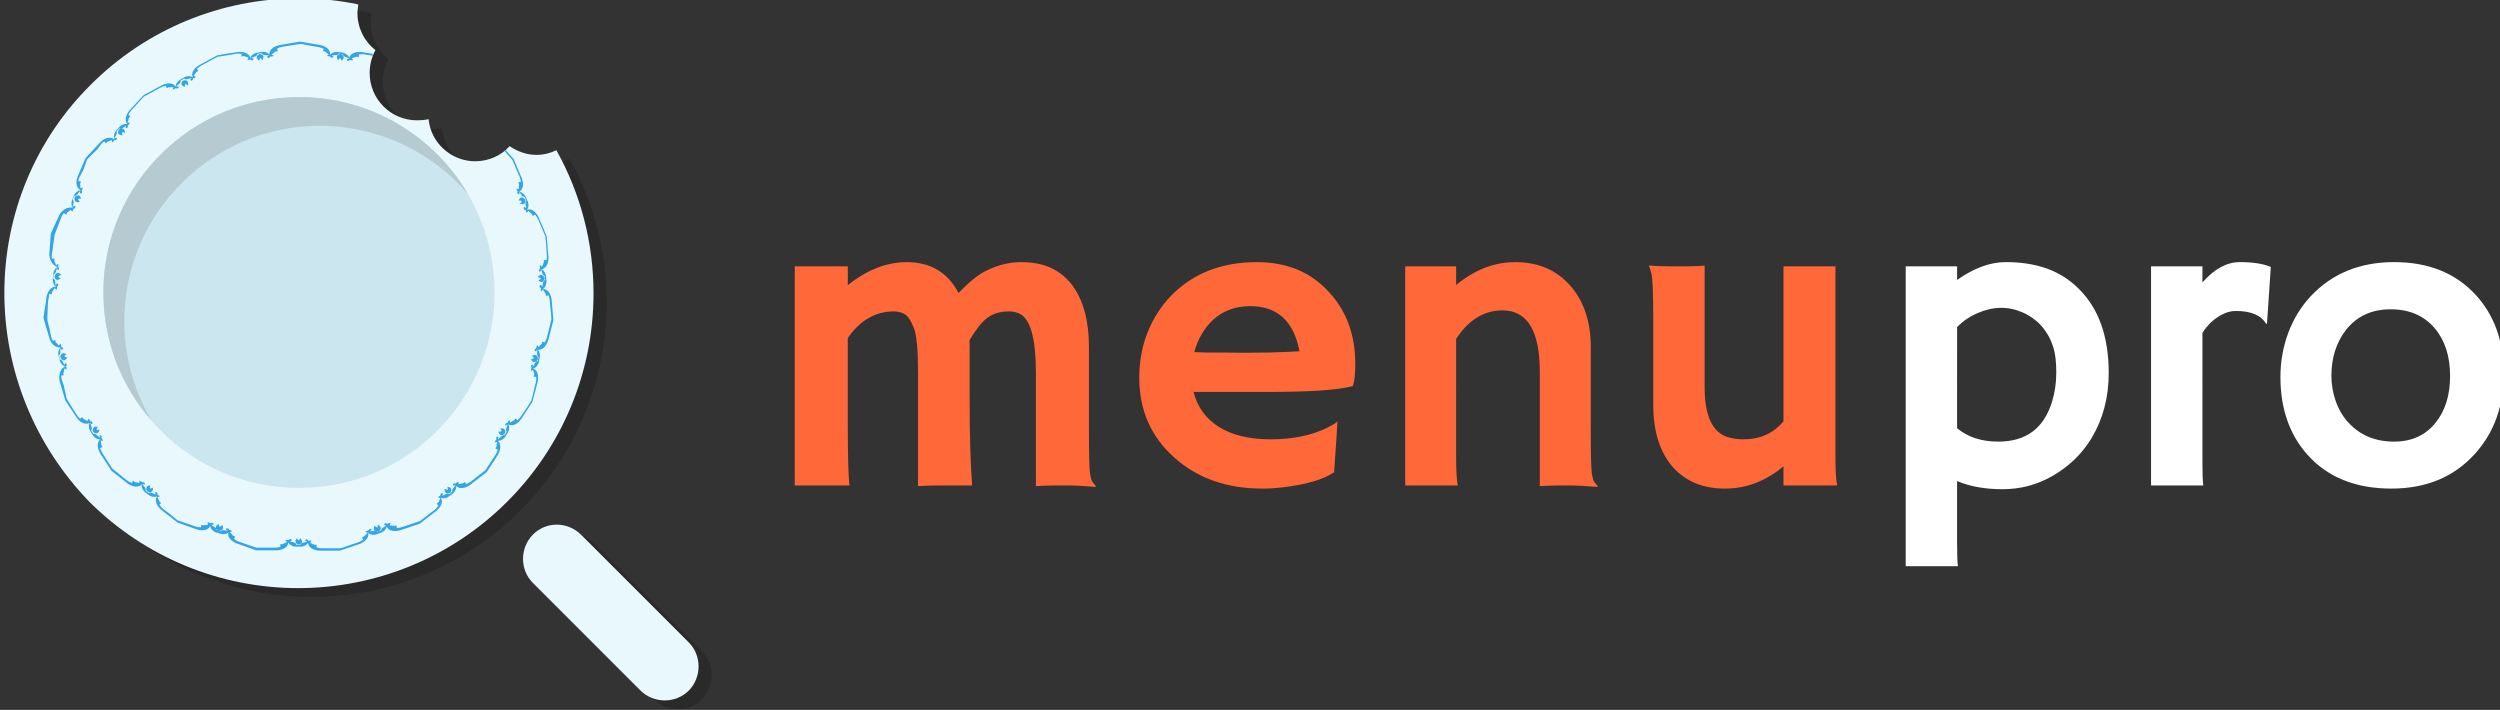 <?xml version="1.0" encoding="UTF-8" standalone="no"?>
<!-- Created with Inkscape (http://www.inkscape.org/) -->

<svg
   width="201.38mm"
   height="57.179mm"
   version="1.1"
   viewBox="0 0 201.38 57.179"
   id="svg46"
   sodipodi:docname="logo-dark.svg"
   inkscape:version="1.2.2 (b0a8486541, 2022-12-01)"
   xmlns:inkscape="http://www.inkscape.org/namespaces/inkscape"
   xmlns:sodipodi="http://sodipodi.sourceforge.net/DTD/sodipodi-0.dtd"
   xmlns="http://www.w3.org/2000/svg"
   xmlns:svg="http://www.w3.org/2000/svg">
  <rect x="0" y="0" width="201.38" height="57.179" fill="#333333" stroke="none"/>
  <defs
     id="defs50" />
  <sodipodi:namedview
     id="namedview48"
     pagecolor="#ffffff"
     bordercolor="#000000"
     borderopacity="0.25"
     inkscape:showpageshadow="2"
     inkscape:pageopacity="0.0"
     inkscape:pagecheckerboard="0"
     inkscape:deskcolor="#d1d1d1"
     inkscape:document-units="mm"
     showgrid="false"
     inkscape:zoom="2.6355852"
     inkscape:cx="341.10071"
     inkscape:cy="108.32509"
     inkscape:window-width="2880"
     inkscape:window-height="1551"
     inkscape:window-x="0"
     inkscape:window-y="0"
     inkscape:window-maximized="1"
     inkscape:current-layer="g8" />
  <g
     transform="translate(-4.311 -119.91)"
     id="g44">
    <g
       transform="matrix(.353 0 0 -.353 -274.38 238.44)"
       id="g42">
      <g
         transform="translate(963 249.32)"
         id="g4">
        <path
           d="m0-24.32m19.954 13.829c0-7.178 0.128-11.787 0.383-13.829h-12.489v50.005h12.106v-4.307c4.37 3.509 8.852 5.264 13.446 5.264 5.423 0 9.363-2.345 11.819-7.034 2.456 2.52 4.498 4.179 6.125 4.977 2.712 1.372 5.423 2.058 8.135 2.058 2.744 0 5.072-0.463 6.986-1.388 1.914-0.925 3.493-2.233 4.737-3.924 2.52-3.413 3.78-8.103 3.78-14.068v-19.045c0-5.391 0.08-8.629 0.239-9.714s0.367-1.786 0.622-2.106c0.287-0.319 0.526-0.606 0.718-0.861l-0.096-0.191c-2.552 0.223-4.434 0.335-5.646 0.335h-3.589c-1.18 0-2.632-0.048-4.354-0.144v25.888c0 7.465-1.148 11.899-3.445 13.303-0.766 0.447-1.675 0.67-2.728 0.67-1.021 0-1.93-0.128-2.728-0.383-0.798-0.223-1.547-0.606-2.249-1.148-1.18-0.861-2.52-2.552-4.019-5.072 0.032-0.255 0.048-0.51 0.048-0.766v-12.633c0-8.167 0.191-14.738 0.574-19.715h-6.939c-1.882 0-3.685-0.048-5.407-0.144v25.936c0 5.2-0.319 8.581-0.957 10.145-0.606 1.563-1.26 2.584-1.962 3.062-0.702 0.479-1.563 0.718-2.584 0.718-4.211 0-7.72-2.026-10.527-6.077v-19.811zm61.872-13.829m4.642 24.596c0 3.732 0.638 7.194 1.914 10.384 1.276 3.19 3.079 5.981 5.407 8.374 4.977 5.072 11.484 7.608 19.523 7.608 6.795 0 12.25-2.249 16.365-6.747 4.051-4.338 6.077-9.794 6.077-16.365 0-2.52-0.191-4.243-0.574-5.168-3.19-0.893-9.682-1.34-19.476-1.34h-16.844c0.829-3.413 2.759-6.077 5.79-7.991 3.031-1.882 6.97-2.823 11.819-2.823 5.072 0 9.427 0.909 13.063 2.728 0.957 0.479 1.675 0.925 2.153 1.34-0.064-1.34-0.144-2.712-0.239-4.115l-0.526-7.465c-2.425-1.659-6.348-2.807-11.771-3.445-1.595-0.191-3.126-0.287-4.594-0.287-8.103 0-14.802 2.361-20.098 7.082-5.327 4.753-7.991 10.83-7.991 18.231zm36.559 6.029c-1.308 6.859-5.04 10.288-11.197 10.288-4.849 0-8.534-2.09-11.054-6.269-0.766-1.276-1.356-2.68-1.77-4.211 0.766-0.032 1.707-0.064 2.823-0.096h3.541c1.18-0.032 2.313-0.048 3.397-0.048h2.728c1.627 0 3.222 0.016 4.785 0.048l3.924 0.144c1.053 0.032 1.994 0.08 2.823 0.144zm16.126-30.625m19.619 6.125c0-2.807 0.128-4.849 0.383-6.125h-12.011v50.005h11.628v-4.259c4.211 3.477 8.709 5.216 13.494 5.216 5.232 0 9.411-1.786 12.537-5.359 3.126-3.541 4.689-8.214 4.689-14.021v-19.045c0-5.391 0.08-8.629 0.239-9.714 0.16-1.085 0.367-1.786 0.622-2.106 0.287-0.319 0.526-0.606 0.718-0.861l-0.096-0.191c-2.584 0.223-4.466 0.335-5.646 0.335h-3.35c-1.021 0-2.393-0.048-4.115-0.144v26.079c0 9.347-2.839 14.021-8.518 14.021-4.211 0-7.736-2.169-10.575-6.508zm37.707-6.125m36.989 4.354c-4.083-3.381-8.534-5.072-13.351-5.072-5.168 0-9.219 1.739-12.154 5.216-2.807 3.381-4.211 8.023-4.211 13.925v18.997c0 6.38-0.144 10.033-0.431 10.958-0.255 0.957-0.447 1.563-0.574 1.818 1.467-0.128 2.999-0.191 4.594-0.191h3.972c1.053 0 2.44 0.048 4.163 0.144v-27.706c0-6.572 1.786-10.384 5.359-11.437 1.085-0.319 2.265-0.479 3.541-0.479 3.764 0 6.795 1.372 9.092 4.115v35.362h11.867v-43.88c0-2.807 0.128-4.849 0.383-6.125h-12.25z"
           fill="#ff6839"
           id="path2" />
      </g>
      <g
         transform="translate(963 231.62)"
         id="g8">
        <path
           d="m253.61-6.615m19.476 1.005v-14.068c0-2.744 0.064-4.53 0.191-5.359h-11.915v68.428h11.724v-3.11c3.86 2.712 7.561 4.067 11.102 4.067 3.541 0 6.683-0.494 9.427-1.483s5.152-2.52 7.226-4.594c4.562-4.498 6.843-10.91 6.843-19.236 0-5.519-1.292-10.448-3.876-14.786-2.201-3.669-5.248-6.604-9.14-8.805-3.445-1.946-7.178-2.919-11.197-2.919-4.019 0-7.481 0.622-10.384 1.866zm0 12.059c2.425-2.042 5.567-3.062 9.427-3.062 6.316 0 10.4 3.047 12.25 9.14 0.638 2.074 0.957 4.291 0.957 6.651 0 2.393-0.223 4.291-0.67 5.694-0.447 1.435-1.037 2.664-1.77 3.685-0.702 1.053-1.499 1.914-2.393 2.584-0.893 0.702-1.802 1.26-2.728 1.675-1.627 0.734-3.302 1.101-5.024 1.101s-3.509-0.399-5.359-1.196-3.413-1.866-4.689-3.206zm37.659-13.063m18.327 5.359c0-2.744 0.064-4.53 0.191-5.359h-11.915v50.005h11.724v-3.685c2.712 3.094 5.551 4.642 8.518 4.642 2.999 0 5.359-0.367 7.082-1.101l-0.861-12.872-0.191-0.144c-1.117 1.978-3.429 2.967-6.939 2.967-1.34 0-2.712-0.463-4.115-1.388-1.372-0.893-2.536-2.09-3.493-3.589zm14.403-5.359m3.397 24.739c0 3.509 0.59 6.859 1.77 10.049 1.212 3.222 2.935 6.029 5.168 8.422 4.881 5.168 11.213 7.752 18.997 7.752 7.752 0 13.909-2.44 18.471-7.321 4.37-4.658 6.556-10.703 6.556-18.136 0-7.433-2.249-13.59-6.747-18.471-4.753-5.168-11.054-7.752-18.901-7.752-8.103 0-14.451 2.536-19.045 7.608-4.179 4.626-6.269 10.575-6.269 17.849zm11.628 0.287c0-2.01 0.335-3.956 1.005-5.838s1.627-3.493 2.871-4.833c2.648-2.903 6.125-4.354 10.432-4.354 3.988 0 7.13 1.42 9.427 4.259 2.233 2.744 3.35 6.316 3.35 10.719 0 4.466-1.148 8.071-3.445 10.814-2.456 2.935-5.822 4.402-10.097 4.402-4.338 0-7.736-1.563-10.192-4.689-2.233-2.871-3.35-6.364-3.35-10.479z"
           id="path6"
           style="fill:#ffffff;fill-opacity:1" />
      </g>
      <g
         transform="matrix(2.835 0 0 -2.835 777.36 675.88)"
         id="g40">
        <g
           transform="matrix(.353 0 0 -.353 -274.24 238.44)"
           id="g38">
          <g
             transform="translate(793,199.52)"
             fill-opacity=".184"
             id="g12">
            <path
               d="m107.33 97.331c3.112 0 6.025 1.324 7.879 3.443 1.788-1.192 3.84-1.986 6.091-1.986 1.722 0 3.178 0.397 4.569 1.059 5.562-9.932 8.475-21.122 8.475-32.642 0-17.811-7.018-34.894-19.731-47.54-12.58-12.58-29.729-19.665-47.606-19.665-17.811 0-34.894 7.018-47.606 19.665-12.382 12.779-19.4 29.795-19.4 47.672 0 17.811 7.018 34.894 19.731 47.474 12.646 12.646 29.729 19.665 47.54 19.665 4.569 0 9.137-0.463 13.441-1.39-0.066-0.662-0.199-1.324-0.199-1.986 0-3.377 1.589-6.489 4.105-8.409-0.861-1.589-1.324-3.377-1.324-5.231 0-5.893 4.767-10.792 10.793-10.792 0.927 0 1.788 0.066 2.648 0.265 0.463-5.297 5.098-9.601 10.594-9.601z"
               fill-opacity=".184"
               fill-rule="evenodd"
               id="path10" />
          </g>
          <g
             transform="translate(790,201.52)"
             id="g16">
            <path
               d="m107.33 97.331c3.112 0 6.025 1.324 7.879 3.443 1.788-1.192 3.84-1.986 6.091-1.986 1.722 0 3.178 0.397 4.569 1.059 5.562-9.932 8.475-21.122 8.475-32.642 0-17.811-7.018-34.894-19.731-47.54-12.58-12.58-29.729-19.665-47.606-19.665-17.811 0-34.894 7.018-47.606 19.665-12.382 12.779-19.4 29.795-19.4 47.672 0 17.811 7.018 34.894 19.731 47.474 12.646 12.646 29.729 19.665 47.54 19.665 4.569 0 9.137-0.463 13.441-1.39-0.066-0.662-0.199-1.324-0.199-1.986 0-3.377 1.589-6.489 4.105-8.409-0.861-1.589-1.324-3.377-1.324-5.231 0-5.893 4.767-10.792 10.793-10.792 0.927 0 1.788 0.066 2.648 0.265 0.463-5.297 5.098-9.601 10.594-9.601z"
               fill="#e9f8fd"
               fill-rule="evenodd"
               id="path14" />
          </g>
          <g
             transform="translate(812.58,224.37)"
             id="g20">
            <path
               d="m44.627 1.75e-4c24.631 0 44.56 19.93 44.56 44.56 0 24.631-19.93 44.56-44.56 44.56s-44.627-19.93-44.627-44.56c0-24.631 19.996-44.56 44.627-44.56z"
               fill="#cbe6ef"
               id="path18" />
          </g>
          <g
             transform="translate(812.58,239.86)"
             id="g24">
            <path
               d="m83.096 51.578c-8.144 9.468-20.261 15.494-33.768 15.494-24.565 0-44.56-19.996-44.56-44.56 0-8.144 2.251-15.825 6.091-22.512-6.82 7.813-10.859 18.01-10.859 29.067 0 24.565 19.996 44.56 44.627 44.56 16.42 0 30.788-8.939 38.469-22.048z"
               fill="#b5cad1"
               fill-rule="evenodd"
               id="path22" />
          </g>
          <g
             transform="translate(911.27,172.41)"
             fill-opacity=".184"
             id="g28">
            <path
               d="m13.226 39.297 24.565-24.565c2.979-2.979 2.979-7.945 0-10.991-2.979-2.979-7.945-2.979-10.991 0l-24.565 24.565c-2.979 2.979-2.979 7.945 0 10.991 2.979 3.046 7.879 3.046 10.991 0z"
               fill-opacity=".184"
               id="path26" />
          </g>
          <g
             transform="translate(908.27,174.41)"
             id="g32">
            <path
               d="m13.226 39.297 24.565-24.565c2.979-2.979 2.979-7.945 0-10.991-2.979-2.979-7.945-2.979-10.991 0l-24.565 24.565c-2.979 2.979-2.979 7.945 0 10.991 2.979 3.046 7.879 3.046 10.991 0z"
               fill="#e9f8fd"
               id="path30" />
          </g>
          <g
             transform="translate(798.94,210.07)"
             id="g36">
            <path
               d="m113.35 62.041c0 0.066-0.066 0.066-0.132 0.132-0.199 0.066-0.331 0.199-0.53 0.265 0.265 0.265 0.662 0.596 1.059 0.331 0.265-0.132 0.397-0.397 0.463-0.662 0-0.265-0.132-0.53-0.331-0.728-0.331-0.331-0.795 4e-6 -1.059 0.199 0.132 0.132 0.331 0.199 0.463 0.331 0.066 0.066 0.066 0.066 0.066 0.132zm-4.37 17.679c-0.066 0-0.066 0.066-0.132 0.066-0.199 0-0.397 0.066-0.53 0.066 0.199 0.331 0.397 0.795 0.861 0.662 0.331-0.066 0.463-0.265 0.662-0.463 0.066-0.265 0.066-0.53-0.132-0.795-0.265-0.397-0.728-0.265-1.059-0.199 0.132 0.132 0.199 0.331 0.331 0.463zm-41.316 32.576c-0.066 0-0.066-0.066-0.132-0.066-0.132-0.132-0.265-0.265-0.397-0.397-0.199 0.331-0.397 0.795-0.066 1.126 0.199 0.265 0.463 0.265 0.728 0.265 0.265-0.132 0.53-0.265 0.596-0.53 0.199-0.397-0.132-0.728-0.463-0.993-0.066 0.199-0.132 0.331-0.199 0.53 0-0.066-0.066 0-0.066 0.066zm-18.208 0.066c-0.066-0.066-0.066-0.066-0.132-0.132-0.066-0.199-0.132-0.331-0.199-0.53-0.265 0.265-0.662 0.596-0.463 0.993 0.132 0.265 0.331 0.397 0.596 0.53 0.265 0 0.53-0.066 0.728-0.265 0.331-0.331 0.066-0.795-0.066-1.126-0.132 0.132-0.265 0.265-0.397 0.463 0.066 0 0 0-0.066 0.066zm-17.149-5.893c0-0.066-0.066-0.066-0.066-0.132 0-0.199 4e-6 -0.397-0.066-0.596-0.331 0.132-0.795 0.331-0.728 0.795 0 0.331 0.199 0.53 0.397 0.662 0.265 0.066 0.53 0.132 0.795-0.066 0.397-0.199 0.331-0.662 0.265-1.059-0.132 0.066-0.331 0.199-0.463 0.265-0.066 0.132-0.132 0.132-0.132 0.132zm-14.434-11.124v-0.132c0.066-0.199 0.132-0.397 0.132-0.53-0.397 0.066-0.861 0.066-0.993 0.53-0.066 0.265 2e-6 0.53 0.199 0.795 0.199 0.199 0.463 0.265 0.795 0.199 0.463-0.066 0.53-0.53 0.596-0.927-0.199 0.066-0.397 0.066-0.53 0.132-0.066-0.066-0.132-0.066-0.199-0.066zm-9.998-15.229c0-0.066 0-0.132 0.066-0.132 0.132-0.132 0.199-0.331 0.331-0.463-0.397-0.066-0.861-0.199-1.059 0.199-0.199 0.265-0.199 0.53-0.132 0.795 0.132 0.265 0.331 0.397 0.662 0.463 0.463 0.132 0.662-0.331 0.861-0.662-0.199 0-0.397-0.066-0.53-0.066-0.066-0.066-0.132-0.066-0.199-0.132zm-4.502-17.612c0-0.066 0.066-0.066 0.066-0.132 0.132-0.132 0.331-0.199 0.463-0.331-0.331-0.199-0.728-0.463-1.059-0.199-0.265 0.199-0.331 0.463-0.331 0.728 0.066 0.265 0.199 0.53 0.463 0.662 0.397 0.265 0.795-0.066 1.059-0.331-0.199-0.066-0.331-0.199-0.53-0.265-0.066-0.066-0.132-0.132-0.132-0.132zm1.39-18.208c0.066-0.066 0.066-0.066 0.132-0.132 0.199-0.066 0.331-0.132 0.53-0.199-0.265-0.265-0.53-0.662-0.993-0.53-0.265 0.066-0.463 0.331-0.596 0.596 0 0.265 0 0.53 0.265 0.795 0.265 0.331 0.728 0.132 1.126 0l-0.397-0.397s0-0.066-0.066-0.132zm7.283-16.685c0.066 0 0.066-0.066 0.132-0.066h0.596c-0.132-0.331-0.265-0.861-0.728-0.795-0.331 0-0.53 0.132-0.728 0.331-0.132 0.265-0.199 0.53 0 0.795 0.132 0.463 0.662 0.397 1.059 0.331-0.066-0.199-0.132-0.331-0.265-0.53-0.066 0-0.066-7e-6 -0.066-0.066zm12.249-13.441h0.132c0.199 0.066 0.331 0.132 0.53 0.199 0-0.397 2e-6 -0.861-0.463-0.993-0.265-0.132-0.53 0-0.795 0.132-0.199 0.199-0.331 0.463-0.265 0.728 0 0.463 0.53 0.596 0.861 0.662 0-0.199-0.066-0.397-0.066-0.596 0-0.066 0-0.132 0.066-0.132zm15.891-8.74c0.066 0 0.132 0 0.132 0.066 0.132 0.132 0.265 0.265 0.463 0.331 0.132-0.331 0.265-0.861-0.132-1.126-0.199-0.199-0.53-0.199-0.795-0.132-0.265 0.132-0.463 0.331-0.53 0.596-0.132 0.463 0.265 0.728 0.596 0.927 0.066-0.199 0.066-0.397 0.132-0.53 0.066-0.066 0.132-0.132 0.132-0.132zm17.943-3.112c0.066 0 0.066 0.066 0.132 0.066 0.132 0.132 0.199 0.331 0.331 0.463 0.199-0.331 0.53-0.728 0.265-1.059-0.132-0.265-0.397-0.331-0.662-0.397-0.265 0.066-0.53 0.132-0.662 0.397-0.265 0.397 0.066 0.795 0.265 1.059 0.066-0.132 0.199-0.331 0.265-0.463 0 0-3e-6 8e-6 0.066-0.066zm17.943 2.913c0 0.066 0.066 0.066 0.066 0.132 0.066 0.199 0.066 0.397 0.132 0.53 0.331-0.199 0.728-0.463 0.596-0.927-0.066-0.331-0.265-0.463-0.53-0.596-0.265-0.066-0.53 8e-6 -0.795 0.199-0.397 0.265-0.199 0.728-0.066 1.126 0.132-0.132 0.265-0.265 0.463-0.331 0-0.066 0.066-0.132 0.132-0.132zm16.023 8.607c0 0.066 7e-6 0.132 0.066 0.132 0 0.199-0.066 0.397-0.066 0.596 0.397-0.066 0.861-0.199 0.861-0.662 0.066-0.331-0.132-0.53-0.265-0.728-0.265-0.132-0.53-0.199-0.795-0.066-0.463 0.132-0.463 0.662-0.463 0.993 0.199-0.066 0.331-0.132 0.53-0.199 0-0.066 0.066-0.066 0.132-0.066zm12.315 13.375v0.132c-0.066 0.199-0.132 0.331-0.265 0.53 0.397 0 0.861 0.066 1.059-0.397 0.132-0.265 0.066-0.53-0.066-0.795-0.199-0.199-0.397-0.397-0.728-0.331-0.463 0-0.596 0.463-0.728 0.795h0.596c0.066 0 0.132 0.066 0.132 0.066zm7.416 16.685c0 0.066-0.066 0.066-0.066 0.132-0.132 0.132-0.265 0.265-0.397 0.397 0.331 0.132 0.795 0.331 1.126 0 0.199-0.199 0.265-0.463 0.199-0.795-0.132-0.265-0.265-0.463-0.596-0.596-0.397-0.199-0.728 0.199-0.993 0.53 0.199 0.066 0.331 0.132 0.53 0.199 0.066 0.066 0.132 0.066 0.199 0.132zm-36.681 68.926c-0.265 0.066-0.53 0.066-0.795 0.132-0.795 0.132-1.589 0.331-2.45 0.199v-0.596c-0.132 0-0.397 0.066-0.53 0.066-0.331-0.132-0.662-0.199-1.059-0.331 0.066-0.132 0.199-0.331 0.265-0.463-0.265-0.066-0.53 0-0.728 0.066-0.265-0.331-0.795-0.265-0.662 0.199 0.132 0 0.331 0.066 0.463 0.066-0.463 0.397-1.258 0.331-1.39 0.993-0.132 0-0.331 0.066-0.463 0.066-0.132 0.066-0.331 0.066-0.463 0.132-0.331-0.596-1.059-0.265-1.655-0.463 0.132-0.066 0.331-0.132 0.397-0.199-0.066-0.53-0.596-0.331-0.728 0-0.265 0-0.53 0-0.728 0.132 0.132 0.066 0.331 0.265 0.397 0.331-0.265 0.199-0.596 0.397-0.861 0.662-0.132 0-0.397 0.066-0.463 0.066 0.066 0.132 0.132 0.397 0.199 0.53-0.728 0.397-1.523 0.463-2.317 0.596-0.993 0.199-2.053 0.331-2.979 0.53-0.993-0.132-1.986-0.331-2.979-0.463-0.795-0.132-1.655-0.199-2.384-0.596 0.066-0.132 0.132-0.397 0.199-0.596-0.132 0-0.397-0.066-0.53-0.066-0.265-0.199-0.596-0.463-0.861-0.662 0.132-0.066 0.331-0.265 0.397-0.331-0.199-0.132-0.463-0.199-0.728-0.132-0.132-0.397-0.662-0.53-0.728 0 0.132 0.066 0.331 0.132 0.397 0.199-0.53 0.199-1.258-0.132-1.655 0.53-0.132 0-0.331-0.066-0.463-0.066s-0.331-0.066-0.463-0.066c-0.132-0.728-0.927-0.596-1.39-0.993 0.132 0 0.331-0.066 0.463-0.066 0.066-0.53-0.463-0.53-0.662-0.199-0.265-0.132-0.463-0.199-0.728-0.066 0.066 0.132 0.199 0.331 0.265 0.463-0.331 0.132-0.728 0.199-1.059 0.331-0.132 0-0.397-0.066-0.53-0.066v0.596c-0.795 0.132-1.655-0.066-2.45-0.199-0.993-0.199-2.053-0.331-2.979-0.463-0.861-0.463-1.788-0.927-2.715-1.457-0.728-0.397-1.457-0.728-2.053-1.324 0.066-0.132 0.265-0.331 0.331-0.463-0.132-0.066-0.331-0.199-0.463-0.265-0.199-0.331-0.397-0.596-0.596-0.861 0.132-0.066 0.397-0.132 0.53-0.199-0.132-0.199-0.397-0.331-0.662-0.397 0-0.397-0.463-0.728-0.662-0.265 0.066 0.066 0.265 0.265 0.331 0.331-0.596 0-1.192-0.53-1.722-0.066-0.132-0.066-0.265-0.132-0.397-0.265-0.132-0.066-0.265-0.132-0.397-0.199 0.066-0.728-0.662-0.861-0.993-1.39 0.132 0 0.331 0.066 0.463 0.066 0.265-0.463-0.265-0.662-0.596-0.397-0.199-0.199-0.397-0.331-0.662-0.331 0 0.132 0.066 0.397 0.132 0.53h-1.059c-0.132-0.066-0.331-0.199-0.463-0.199-0.066 0.132-0.132 0.397-0.199 0.53-0.795-0.132-1.523-0.596-2.251-0.993-0.927-0.463-1.788-0.993-2.715-1.457-0.662-0.728-1.39-1.457-2.053-2.251-0.53-0.596-1.192-1.192-1.523-1.92 0.132-0.066 0.331-0.265 0.463-0.331-0.066-0.066-0.265-0.265-0.331-0.397-0.066-0.331-0.199-0.728-0.331-1.059 0.132 0 0.397 0 0.53-0.066-0.066-0.265-0.265-0.463-0.463-0.596 0.132-0.397-0.199-0.795-0.53-0.463 0.066 0.132 0.132 0.331 0.199 0.397-0.53-0.199-0.927-0.861-1.589-0.596-0.132-0.132-0.199-0.265-0.331-0.331-0.132-0.132-0.199-0.199-0.331-0.331 0.331-0.662-0.331-1.059-0.463-1.655 0.132 0.066 0.331 0.199 0.397 0.265 0.397-0.331-2e-6 -0.728-0.397-0.596-0.132-0.199-0.265-0.397-0.53-0.53 0 0.132-0.066 0.397-0.066 0.53-0.331-0.132-0.662-0.265-0.993-0.397-0.066-0.066-0.265-0.265-0.331-0.397-0.066 0.132-0.265 0.331-0.397 0.463-0.728-0.397-1.06-1.192-1.589-1.788-0.728-0.728-1.655-1.589-2.317-2.317-0.397-0.927-0.53-1.722-0.993-2.648-0.331-0.728-0.927-1.39-0.993-2.251 0.132-0.066 0.397-0.132 0.596-0.132-0.066-0.132-0.132-0.331-0.199-0.463 0-0.331 0.066-0.728 0.066-1.059 0.132 0.066 0.397 0.132 0.53 0.132 0-0.265-0.132-0.463-0.265-0.662 0.265-0.331 0.066-0.861-0.397-0.596 0 0.132 0.066 0.331 0.066 0.463-0.463-0.331-0.596-1.126-1.324-1.059-0.066-0.132-0.132-0.265-0.199-0.463-0.066-0.132-0.132-0.265-0.199-0.397 0.53-0.53 0-1.126 0.066-1.722 0.066 0.066 0.199 0.265 0.331 0.331 0.463-0.199 0.199-0.662-0.199-0.728-0.066-0.265-0.132-0.463-0.331-0.662-0.066 0.132-0.199 0.331-0.265 0.463-0.265-0.265-0.53-0.463-0.861-0.662-0.066-0.132-0.132-0.331-0.199-0.463-0.132 0.066-0.397 0.265-0.53 0.331-0.596-0.596-0.662-1.258-0.993-1.986-0.397-0.927-0.728-2.053-1.125-2.979-0.066-0.993-0.331-1.92-0.397-2.979-0.066-0.795-0.397-1.655-0.199-2.45 0.132 0 0.463 0 0.596 0.066 0-0.132 0-0.397-0.066-0.53 0.132-0.331 0.265-0.662 0.397-0.993 0.132 0.066 0.331 0.199 0.463 0.331 0.132-0.265 0.066-0.53 0-0.728 0.331-0.199 0.331-0.795-0.132-0.728 0 0.132-0.066 0.331-0.066 0.463-0.331-0.463-0.199-1.258-0.861-1.457v-0.463c0-0.132-0.066-0.331-0.066-0.463 0.662-0.331 0.397-1.059 0.596-1.589 0.066 0.132 0.132 0.331 0.199 0.463 0.53 0 0.397-0.596 0.066-0.728 0.066-0.265 0.066-0.53-0.132-0.728-0.066 0.066-0.265 0.265-0.397 0.397-0.199-0.331-0.397-0.596-0.596-0.927 0-0.132-0.066-0.397-0.066-0.53-0.132 0.066-0.397 0.132-0.596 0.132 0-0.861-0.199-1.324-0.265-2.119-0.066-1.059-0.066-2.317-0.132-3.311 0-1.003 0.199-1.324 0.463-2.317 0.199-0.795 0.331-2.251 0.795-2.979 0.132 0.066 0.397 0.199 0.53 0.199 0-0.132 0.066-0.397 0.132-0.463 0.265-0.265 0.463-0.53 0.728-0.795 0.066 0.132 0.265 0.331 0.331 0.463 0.199-0.199 0.199-0.463 0.199-0.728 0.397-0.066 0.596-0.596 0.066-0.728-0.066 0.132-0.199 0.331-0.265 0.397-0.132-0.596 0.199-1.258-0.331-1.655 0.066-0.132 0.066-0.265 0.132-0.463 0-0.132 0.066-0.331 0.066-0.463 0.728-0.066 0.728-0.861 1.126-1.324v0.463c0.463 0.132 0.596-0.397 0.265-0.662 0.132-0.199 0.199-0.463 0.132-0.728-0.132 0.066-0.397 0.199-0.463 0.199-0.066-0.331-0.132-0.728-0.265-1.059 0-0.132 0.066-0.397 0.132-0.463-0.132 0-0.463-0.066-0.596-0.066-0.066-0.795 0.397-1.589 0.596-2.384 0.265-0.993 0.397-1.986 0.662-2.979 0.53-0.861 1.126-1.788 1.655-2.648 0.463-0.662 0.728-1.324 1.391-1.854 0.132 0.066 0.331 0.265 0.463 0.397 0.066-0.132 0.199-0.331 0.265-0.397 0.331-0.199 0.596-0.331 0.927-0.53 0.066 0.132 0.132 0.397 0.199 0.53 0.265-0.132 0.331-0.331 0.463-0.596 0.397 0.066 0.728-0.397 0.331-0.662-0.066 0.066-0.265 0.199-0.331 0.331 0.066-0.596 0.596-1.126 0.199-1.722 0.066-0.132 0.199-0.265 0.265-0.397s0.132-0.265 0.265-0.397c0.662 0.132 0.927-0.596 1.457-0.861 0 0.132-0.066 0.331-0.132 0.463 0.397 0.265 0.662-0.199 0.463-0.53 0.199-0.199 0.331-0.397 0.397-0.662-0.132 0-0.397 0.066-0.53 0.066 0.066-0.331 0.066-0.728 0.132-1.059 0.066-0.132 0.199-0.331 0.265-0.397-0.132-0.066-0.397-0.199-0.53-0.265 0.199-0.795 0.728-1.457 1.126-2.119 0.53-0.861 1.126-1.722 1.655-2.582 0.795-0.596 1.589-1.258 2.384-1.92 0.662-0.53 1.258-1.059 2.053-1.324 0.066 0.132 0.199 0.397 0.265 0.53 0.132-0.066 0.331-0.199 0.397-0.331 0.331-0.066 0.728-0.132 1.059-0.199v0.53c0.265-0.066 0.463-0.199 0.596-0.397 0.397 0.132 0.861-0.132 0.53-0.53-0.132 0.066-0.331 0.132-0.463 0.199 0.199-0.53 0.927-0.861 0.728-1.523 0.132-0.066 0.265-0.199 0.397-0.265 0.132-0.132 0.265-0.199 0.331-0.331 0.596 0.397 1.059-0.265 1.655-0.331-0.066 0.066-0.199 0.265-0.265 0.397 0.331 0.397 0.728 8e-6 0.596-0.397 0.265-0.132 0.463-0.265 0.53-0.463-0.132 0-0.397-0.066-0.53-0.132 0.132-0.331 0.331-0.662 0.463-0.993 0.066-0.066 0.265-0.265 0.397-0.331-0.132-0.132-0.331-0.331-0.397-0.397 0.463-0.728 1.126-1.192 1.788-1.655 0.795-0.662 1.589-1.258 2.384-1.92 0.927-0.331 1.92-0.662 2.913-0.993 0.795-0.265 1.523-0.596 2.384-0.596 0 0.132 0.066 0.463 0.132 0.596 0.132-0.066 0.331-0.132 0.463-0.132 0.331 0.066 0.728 0.132 1.059 0.132-0.066 0.132-0.132 0.397-0.199 0.53 0.265 0.066 0.463-0.066 0.728-0.199 0.265 0.265 0.795 0.132 0.662-0.331h-0.463c0.397-0.463 1.192-0.53 1.192-1.192 0.132-0.066 0.265-0.066 0.463-0.132 0.132-0.066 0.265-0.132 0.397-0.199 0.463 0.53 1.126 0.132 1.655 0.199-0.066 0.066-0.265 0.199-0.397 0.265 0.132 0.463 0.662 0.265 0.728-0.132 0.265 0 0.53-0.066 0.662-0.265-0.132-0.066-0.331-0.199-0.463-0.265 0.265-0.265 0.53-0.53 0.728-0.795 0.132-0.066 0.331-0.132 0.463-0.199-0.066-0.132-0.199-0.397-0.265-0.53 0.662-0.53 1.457-0.728 2.185-0.993 0.993-0.331 1.92-0.662 2.913-0.993h3.046c0.795 0 1.655-0.066 2.45 0.199 0 0.132-0.066 0.463-0.066 0.596h0.53c0.331 0.199 0.662 0.331 0.993 0.463-0.066 0.132-0.265 0.331-0.331 0.397 0.265 0.132 0.463 0.132 0.728 0.066 0.199 0.331 0.728 0.397 0.728-0.132-0.132-0.066-0.331-0.132-0.463-0.132 0.53-0.265 1.258-0.066 1.523-0.795h0.927c0.265 0.662 0.993 0.463 1.523 0.728-0.132 0.066-0.331 0.132-0.463 0.132 0 0.53 0.53 0.463 0.728 0.066 0.265 0.066 0.53 0.066 0.728-0.066-0.066-0.132-0.265-0.331-0.331-0.397 0.331-0.132 0.662-0.331 0.993-0.463h0.53c0-0.132-0.066-0.463-0.066-0.596 0.795-0.265 1.589-0.199 2.45-0.199h3.046c0.927 0.331 1.92 0.662 2.913 0.993 0.795 0.265 1.589 0.463 2.251 0.993-0.066 0.132-0.199 0.397-0.265 0.53 0.132 0.066 0.331 0.132 0.463 0.199l0.795 0.795c-0.132 0.066-0.331 0.199-0.463 0.265 0.199 0.199 0.397 0.265 0.662 0.265 0.066 0.397 0.53 0.596 0.728 0.132-0.066-0.066-0.265-0.199-0.397-0.265 0.596-0.132 1.258 0.331 1.655-0.199 0.132 0.066 0.265 0.132 0.463 0.199 0.132 0.066 0.265 0.066 0.463 0.132 0 0.728 0.795 0.795 1.192 1.192h-0.463c-0.199 0.463 0.331 0.596 0.662 0.331 0.199 0.132 0.463 0.265 0.728 0.199-0.066-0.132-0.132-0.397-0.199-0.53 0.331-0.066 0.728-0.066 1.059-0.132 0.132 0.066 0.331 0.132 0.463 0.132 0-0.132 0.066-0.463 0.132-0.596 0.795 0 1.589 0.331 2.384 0.596 0.993 0.331 1.92 0.662 2.913 0.993 0.795 0.596 1.589 1.258 2.384 1.854 0.662 0.463 1.324 0.927 1.788 1.655-0.132 0.132-0.331 0.331-0.397 0.397 0.066 0.066 0.265 0.265 0.397 0.331 0.132 0.331 0.331 0.662 0.463 0.993-0.132 0-0.397 0.066-0.53 0.132 0.132 0.265 0.331 0.397 0.53 0.463-0.066 0.397 0.331 0.795 0.596 0.331-0.066-0.066-0.199-0.265-0.265-0.397 0.596 0.066 1.059 0.728 1.655 0.331 0.132 0.132 0.265 0.199 0.331 0.331 0.132 0.066 0.265 0.199 0.397 0.265-0.199 0.662 0.53 0.993 0.728 1.523-0.132-0.066-0.331-0.132-0.463-0.199-0.331 0.397 0.132 0.662 0.53 0.53 0.132 0.199 0.331 0.397 0.596 0.397v-0.53c0.331 0.066 0.728 0.132 1.059 0.199 0.132 0.066 0.331 0.199 0.397 0.331 0.066-0.132 0.199-0.397 0.265-0.53 0.795 0.265 1.39 0.795 2.053 1.324 0.795 0.662 1.655 1.258 2.384 1.854 0.53 0.861 1.126 1.722 1.655 2.582 0.463 0.662 0.993 1.324 1.126 2.119-0.132 0.066-0.397 0.199-0.53 0.265 0.066 0.132 0.199 0.331 0.265 0.397 0 0.331 0.066 0.728 0.132 1.059-0.132 0-0.397-0.066-0.53-0.066 0 0.265 0.199 0.463 0.397 0.662-0.199 0.331 0.066 0.861 0.463 0.53-0.066-0.132-0.132-0.331-0.132-0.463 0.53 0.265 0.795 0.993 1.457 0.861 0.066 0.132 0.132 0.265 0.265 0.397 0.066 0.132 0.199 0.265 0.265 0.397-0.397 0.596 0.132 1.126 0.199 1.722-0.066-0.066-0.265-0.199-0.331-0.331-0.463 0.265-0.066 0.662 0.331 0.662 0.066 0.265 0.199 0.463 0.463 0.596 0.066-0.132 0.132-0.397 0.132-0.53 0.331 0.199 0.596 0.397 0.927 0.53 0.066 0.132 0.199 0.331 0.265 0.397 0.132-0.066 0.331-0.265 0.463-0.397 0.662 0.53 1.059 1.258 1.523 1.92 0.596 0.861 1.126 1.722 1.655 2.582 0.265 0.993 0.53 1.986 0.728 2.979 0.199 0.795 0.463 1.589 0.397 2.384-0.132 0-0.463 0.066-0.596 0.066 0 0.132 0.066 0.397 0.132 0.463-0.066 0.331-0.132 0.728-0.265 1.059-0.132-0.066-0.397-0.199-0.463-0.199-0.066 0.265 0 0.53 0.132 0.728-0.265 0.265-0.199 0.795 0.265 0.662v-0.463c0.397 0.397 0.397 1.192 1.126 1.324 0 0.132 0.066 0.331 0.066 0.463 0.066 0.132 0.066 0.265 0.132 0.463-0.596 0.397-0.199 1.126-0.331 1.655-0.066-0.132-0.199-0.331-0.265-0.397-0.53 0.132-0.331 0.596 0.066 0.728 0 0.265 0.066 0.53 0.199 0.728 0.066-0.132 0.265-0.331 0.331-0.463 0.265 0.265 0.463 0.53 0.728 0.795 0.066 0.132 0.132 0.397 0.132 0.463 0.132-0.066 0.397-0.199 0.53-0.199 0.463 0.662 0.596 1.523 0.795 2.317 0.265 0.993 0.53 1.986 0.728 2.979-0.066 0.993-0.132 1.986-0.265 3.046-0.066 0.795-0.066 1.655-0.397 2.384-0.132 0-0.397-0.066-0.596-0.132 0 0.132-0.066 0.397-0.066 0.53-0.199 0.331-0.397 0.596-0.596 0.927-0.066-0.066-0.265-0.265-0.397-0.397-0.132 0.199-0.132 0.463-0.066 0.728-0.397 0.132-0.463 0.728 0.066 0.728 0.066-0.132 0.132-0.331 0.199-0.463 0.265 0.53 0 1.258 0.662 1.589 0 0.132-0.066 0.331-0.066 0.463v0.463c-0.662 0.199-0.53 0.993-0.861 1.457 0-0.132-0.066-0.331-0.066-0.463-0.53-0.066-0.463 0.463-0.132 0.728-0.066 0.265-0.132 0.463 0 0.728 0.132-0.066 0.331-0.199 0.463-0.331 0.132 0.331 0.265 0.662 0.397 0.993v0.53c0.132 0 0.463 0 0.596-0.066 0.199 0.795 0.066 1.655 0 2.45-0.066 1.059-0.132 2.053-0.265 3.046-0.397 0.927-0.795 1.854-1.192 2.781-0.331 0.728-0.596 1.523-1.126 2.119-0.132-0.066-0.397-0.265-0.53-0.331-0.066 0.132-0.132 0.331-0.199 0.463-0.265 0.199-0.53 0.463-0.861 0.728-0.066-0.132-0.199-0.331-0.265-0.463-0.199 0.199-0.265 0.397-0.331 0.662-0.397 0-0.662 0.53-0.199 0.728 0.066-0.066 0.199-0.265 0.331-0.331 0.066 0.596-0.397 1.192 0.066 1.722-0.066 0.132-0.132 0.265-0.199 0.397-0.066 0.132-0.132 0.265-0.132 0.463-0.728-0.066-0.861 0.728-1.324 1.126 0-0.132 0.066-0.331 0.066-0.463-0.463-0.199-0.596 0.331-0.397 0.596-0.132 0.199-0.265 0.397-0.265 0.662 0.132-0.066 0.397-0.132 0.53-0.132 0 0.397-1e-5 0.728 0.066 1.059-0.066 0.132-0.132 0.331-0.199 0.463 0.132 0.066 0.397 0.132 0.596 0.132-0.066 0.795-0.463 1.589-0.795 2.317-0.397 0.927-0.795 1.92-1.192 2.781-0.596 0.662-1.192 1.258-1.722 1.92l0.265 0.199c0.596-0.662 1.192-1.324 1.788-1.986 0.596-1.457 1.258-2.913 1.854-4.37 0.397-0.993 0.53-2.516-0.596-3.112 0.861-0.132 1.457-0.861 1.722-1.722 0.463-0.728 0.596-1.722 0.066-2.384 1.192 0.397 2.185-0.728 2.648-1.722 0.662-1.457 1.258-2.913 1.854-4.37 0.132-1.589 0.265-3.112 0.397-4.701 0.066-1.059-0.331-2.582-1.589-2.781 0.795-0.397 1.126-1.324 1.059-2.185 0.199-0.795-1e-5 -1.788-0.728-2.317 1.258 0 1.854-1.39 1.986-2.45 0.132-1.589 0.265-3.178 0.397-4.701-0.397-1.523-0.795-3.046-1.192-4.569-0.331-0.993-1.126-2.317-2.384-2.119 0.596-0.596 0.596-1.589 0.331-2.384-0.066-0.861-0.596-1.722-1.39-1.92 1.192-0.397 1.258-1.92 1.059-2.979-0.397-1.523-0.795-3.046-1.192-4.569-0.861-1.324-1.722-2.648-2.582-3.973-0.596-0.861-1.854-1.854-2.913-1.192 0.397-0.795 0.066-1.722-0.463-2.384-0.331-0.795-1.126-1.39-1.986-1.39 0.993-0.728 0.596-2.251 0.066-3.178-0.861-1.324-1.722-2.648-2.582-3.973-1.258-0.927-2.516-1.92-3.774-2.913-0.861-0.596-2.317-1.126-3.178-0.199 0.132-0.861-0.463-1.655-1.192-2.053-0.596-0.596-1.523-0.993-2.317-0.662 0.728-1.059-0.199-2.317-0.993-2.979-1.258-0.993-2.516-1.92-3.774-2.913-1.457-0.53-2.979-0.993-4.502-1.523-0.993-0.265-2.582-0.331-3.046 0.861-0.199-0.861-0.993-1.39-1.854-1.589-0.728-0.397-1.722-0.463-2.384 0.132 0.331-1.192-0.927-2.119-1.92-2.516-1.523-0.53-2.979-0.993-4.502-1.523h-4.701c-1.059 0.066-2.516 0.53-2.582 1.788-0.463-0.728-1.39-0.993-2.251-0.861-0.861-0.132-1.788 0.132-2.251 0.927-0.066-1.258-1.589-1.722-2.648-1.788h-4.701c-1.457 0.53-2.979 1.059-4.436 1.589-0.993 0.397-2.251 1.324-1.854 2.516-0.662-0.596-1.655-0.463-2.384-0.132-0.861 0.132-1.655 0.728-1.788 1.589-0.463-1.126-2.053-1.126-3.046-0.795-1.523 0.53-2.979 1.059-4.436 1.589-1.258 0.993-2.45 1.92-3.708 2.913-0.795 0.662-1.655 1.986-0.927 3.046-0.795-0.331-1.722 0.066-2.317 0.662-0.728 0.397-1.324 1.192-1.192 2.053-0.861-0.927-2.317-0.397-3.178 0.199-1.258 0.993-2.516 1.986-3.708 2.913-0.861 1.324-1.722 2.648-2.582 3.973-0.53 0.927-0.927 2.45 0.066 3.178-0.861-0.066-1.589 0.596-1.986 1.39-0.53 0.662-0.861 1.589-0.463 2.384-1.059-0.596-2.317 0.265-2.913 1.125-0.861 1.324-1.788 2.648-2.648 3.973-0.397 1.523-0.927 3.046-1.324 4.635-0.199 1.059 0.133 2.715 1.324 3.112-0.861 0.265-1.324 1.126-1.39 1.986-0.331 0.795-0.331 1.788 0.331 2.384-1.258-0.199-2.317 1.059-2.582 2.119-0.397 1.523-0.993 3.178-1.324 4.635 0.132 1.589 0.53 3.046 0.662 4.635 0.132 1.059 0.927 2.516 2.185 2.45-0.728 0.53-0.861 1.457-0.662 2.317-0.066 0.861 0.265 1.788 1.059 2.185-1.258 0.199-1.986 1.92-1.92 2.979 0.132 1.589 0.199 3.112 0.331 4.635 0.662 1.457 1.324 2.847 1.986 4.304 0.463 0.927 1.92 1.986 3.046 1.523-0.53 0.728-0.331 1.722 0.066 2.384 0.199 0.795 0.861 1.589 1.722 1.655-1.126 0.596-1.126 2.053-0.728 3.046 0.662 1.457 1.192 2.913 1.854 4.304 1.059 1.126 2.395 2.648 3.521 3.774 0.728 0.728 2.107 1.258 3.034 0.463-0.265 1.059 0.132 1.92 0.795 2.45 0.463 0.728 1.324 1.192 2.185 1.059-0.861 0.861-0.199 2.317 0.463 3.112 1.059 1.192 2.185 2.317 3.244 3.509 1.39 0.728 2.781 1.457 4.171 2.251 0.927 0.463 2.45 0.728 3.112-0.331 0.066 0.861 0.728 1.523 1.523 1.854 0.662 0.53 1.655 0.728 2.384 0.265-0.53 1.126 0.53 2.251 1.457 2.781 1.39 0.728 2.781 1.523 4.171 2.251 1.523 0.265 3.112 0.53 4.635 0.728 1.059 0.132 2.582-0.132 2.847-1.324 0.331 0.795 1.192 1.192 2.053 1.258 0.795 0.265 1.788 0.132 2.317-0.53-0.132 1.258 1.258 1.986 2.317 2.185 1.589 0.265 3.112 0.53 4.635 0.795 1.523-0.265 3.112-0.53 4.635-0.795 1.059-0.199 2.384-0.927 2.251-2.185 0.596 0.662 1.523 0.728 2.317 0.53 0.861 0 1.722-0.463 2.053-1.258 0.265 1.192 1.854 1.457 2.847 1.324 0.795-0.132 1.655-0.265 2.45-0.397z"
               fill="#31a5e7"
               id="path34" />
          </g>
        </g>
      </g>
    </g>
  </g>
</svg>
